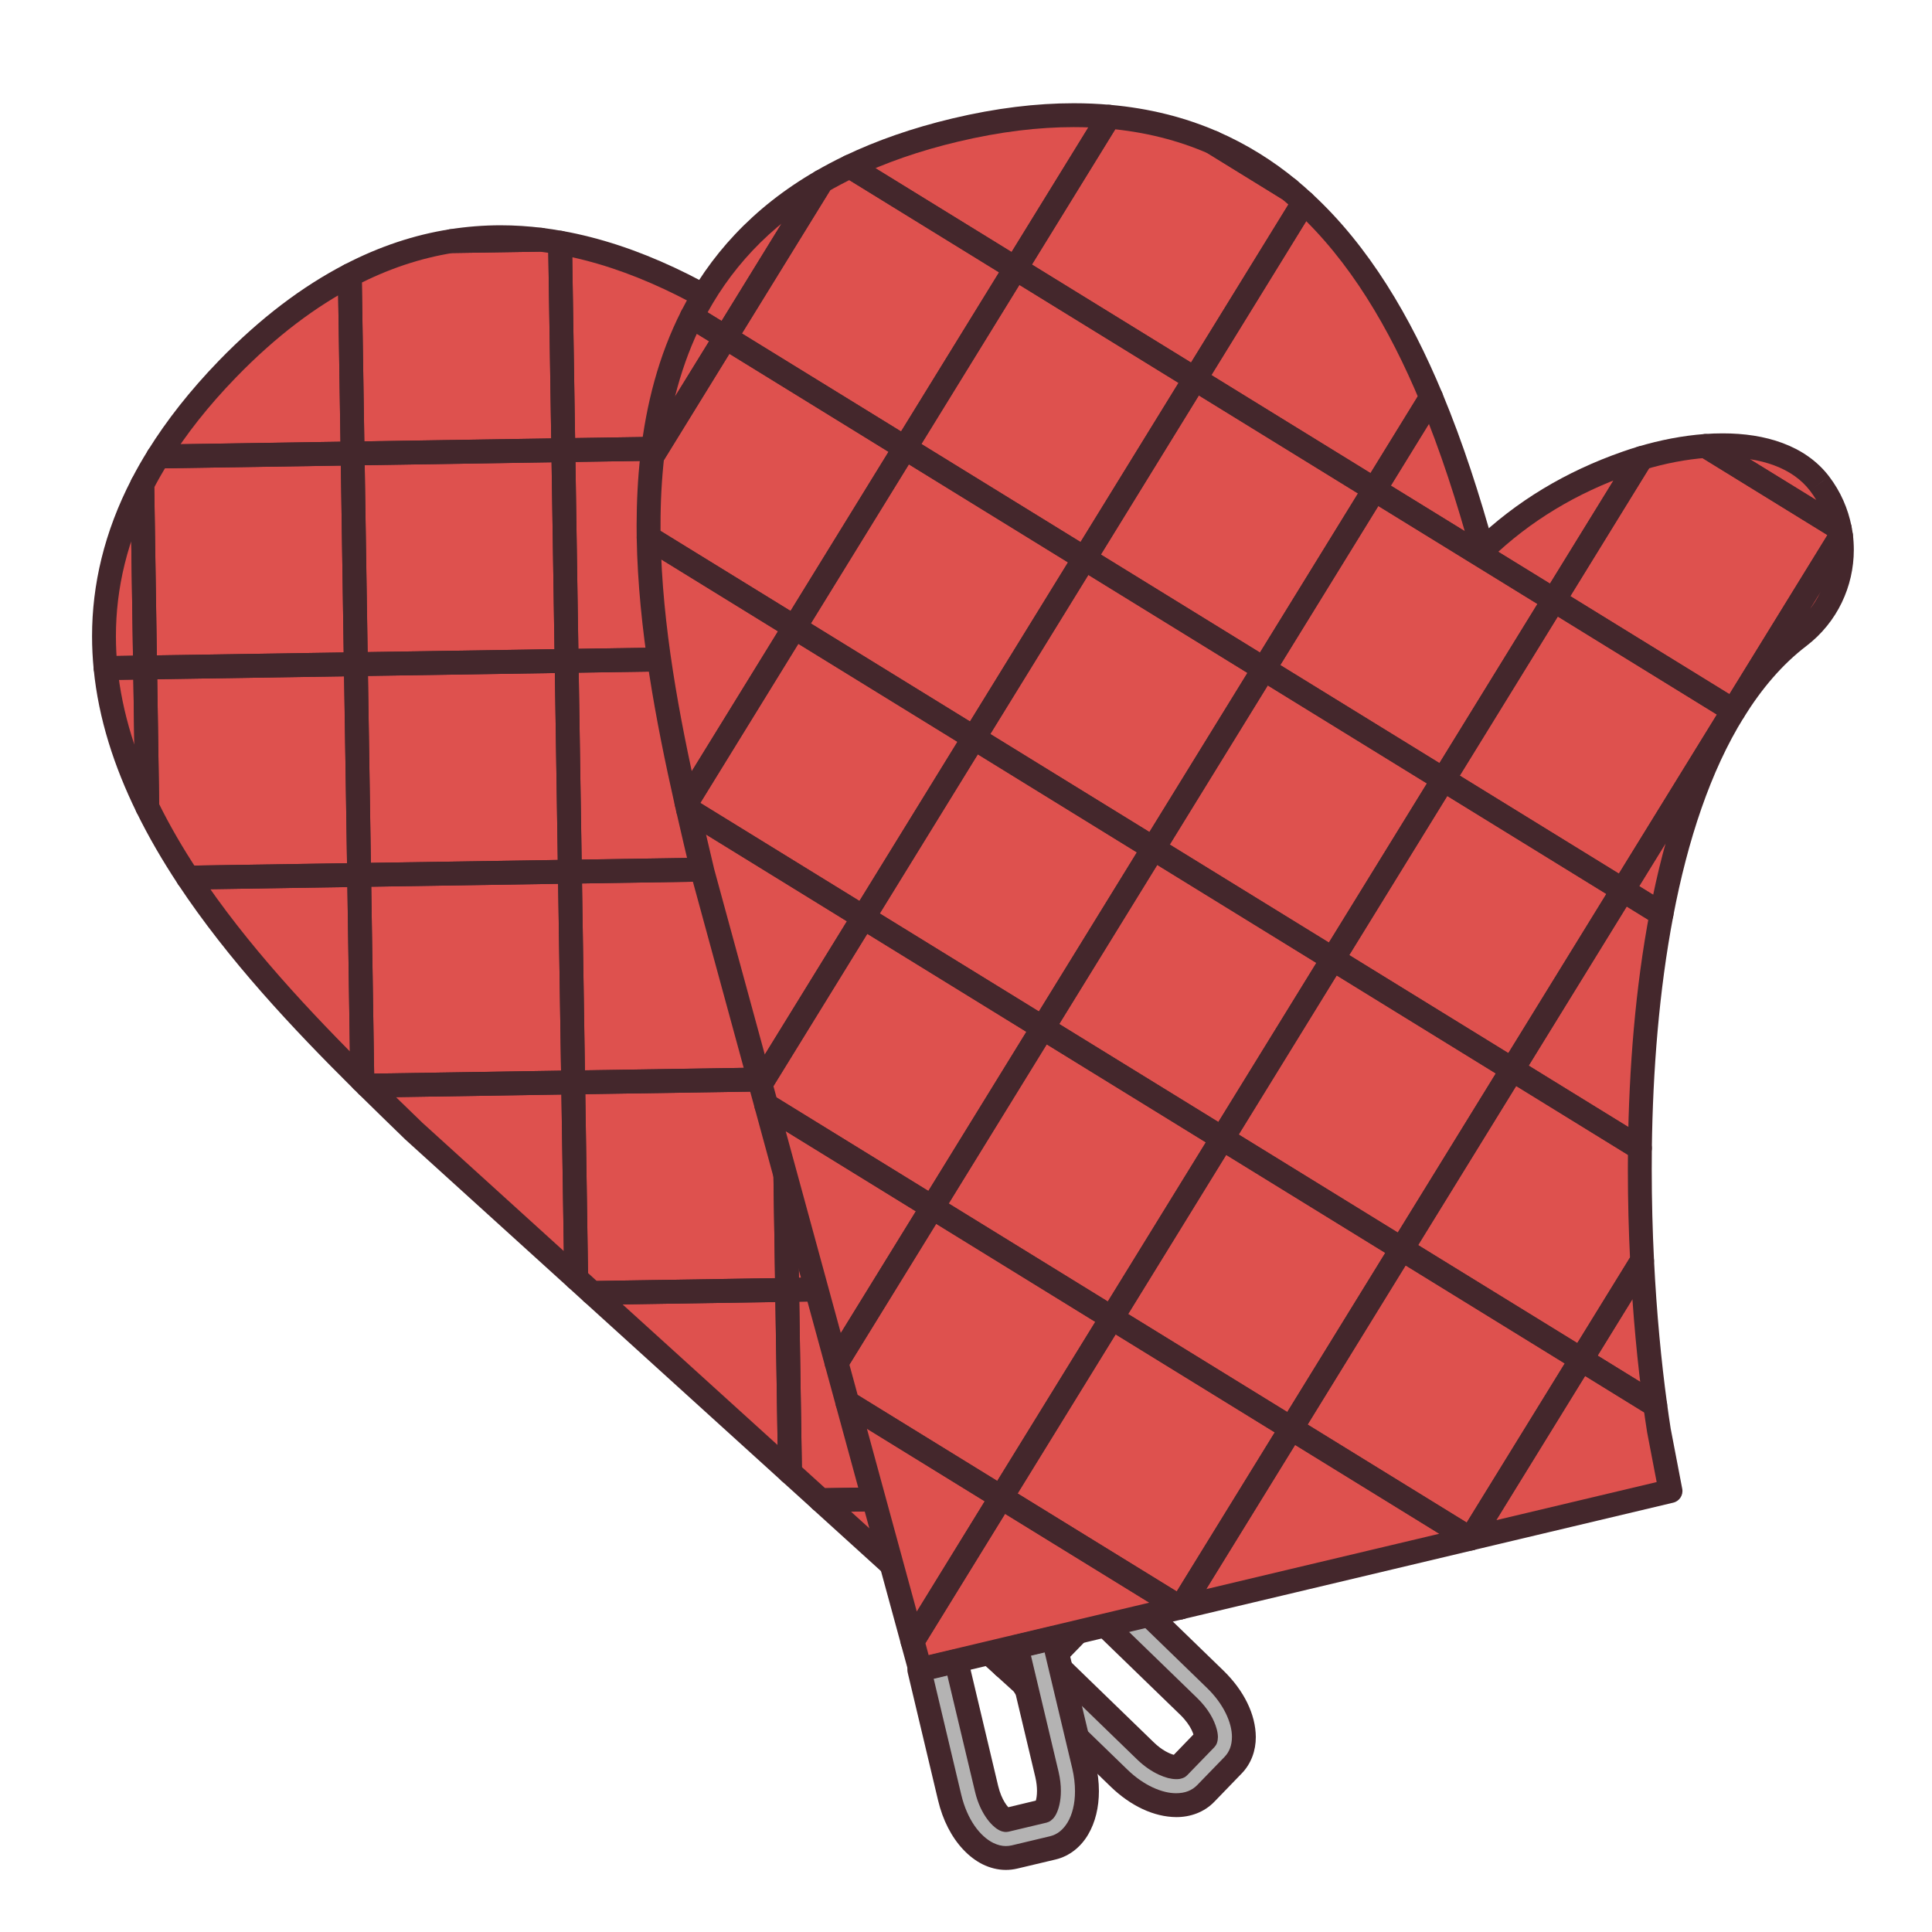 <svg xmlns="http://www.w3.org/2000/svg" xmlns:xlink="http://www.w3.org/1999/xlink" width="196" zoomAndPan="magnify" viewBox="0 0 147 147" height="196" preserveAspectRatio="xMidYMid meet" version="1.0"><defs><clipPath id="6afc5dcf76"><path d="M 69 123 L 84 123 L 84 142.273 L 69 142.273 Z M 69 123 " clip-rule="nonzero"/></clipPath><clipPath id="d8e0aceb90"><path d="M 130 39 L 141.188 39 L 141.188 55 L 130 55 Z M 130 39 " clip-rule="nonzero"/></clipPath></defs><path fill="#b4b3b3" d="M 76.59 117.645 L 74.527 119.777 C 74.434 119.988 74.66 121.105 75.828 122.238 L 87.16 133.227 C 88.332 134.359 89.453 134.551 89.688 134.434 L 91.738 132.312 C 91.836 132.059 91.602 130.953 90.449 129.84 L 79.113 118.852 C 77.945 117.719 76.82 117.523 76.59 117.645 Z M 93.82 134.309 L 91.738 136.461 C 90.25 137.996 87.418 137.496 85.152 135.301 L 73.82 124.312 C 71.555 122.117 70.965 119.301 72.453 117.766 L 74.539 115.617 C 76.027 114.082 78.859 114.582 81.125 116.777 L 92.457 127.762 C 94.723 129.961 95.309 132.773 93.82 134.309 " fill-opacity="1" fill-rule="nonzero"/><path fill="#de514e" d="M 87.207 15.418 C 82.902 13.844 77.621 17.352 73.957 22.012 C 71.223 25.492 69.312 29.312 68.312 33.473 C 54.391 20.918 35.895 8.906 17.305 28.082 C -4.805 50.887 17.164 72.184 31.477 86.059 L 78.012 128.281 L 98.34 107.312 L 118.859 86.148 L 115.609 82.711 C 104.848 70.527 86.137 42.527 92.152 26.062 C 93.73 21.758 91.512 16.992 87.207 15.418 " fill-opacity="1" fill-rule="nonzero"/><path fill="#44272c" d="M 83.281 122.887 L 82.645 123.539 L 89.816 130.488 C 90.238 130.902 90.508 131.301 90.66 131.613 C 90.738 131.773 90.789 131.91 90.816 132.008 L 90.844 132.129 L 90.848 132.16 L 90.852 132.168 L 90.879 132.164 L 90.852 132.164 L 90.852 132.168 L 90.879 132.164 L 90.852 132.164 L 91.359 132.164 L 90.887 131.984 C 90.844 132.113 90.852 132.152 90.852 132.164 L 91.359 132.164 L 90.887 131.984 L 91.738 132.312 L 91.086 131.68 L 89.035 133.805 L 89.688 134.434 L 89.273 133.625 L 89.57 134.207 L 89.461 133.559 C 89.43 133.566 89.371 133.574 89.273 133.625 L 89.57 134.207 L 89.461 133.559 L 89.504 133.82 L 89.504 133.555 L 89.461 133.559 L 89.504 133.82 L 89.504 133.555 C 89.504 133.555 89.43 133.551 89.328 133.523 C 89.008 133.441 88.414 133.18 87.793 132.574 L 80.625 125.625 C 80.453 125.457 80.219 125.363 79.98 125.371 C 79.738 125.371 79.508 125.473 79.34 125.645 L 77.332 127.719 C 76.984 128.078 76.988 128.652 77.352 129.004 L 84.52 135.953 C 86.039 137.418 87.812 138.246 89.496 138.258 C 90.57 138.262 91.625 137.887 92.391 137.094 L 94.473 134.941 C 95.207 134.188 95.555 133.184 95.551 132.164 C 95.539 130.438 94.648 128.629 93.09 127.113 L 85.922 120.164 C 85.75 119.996 85.512 119.902 85.273 119.906 C 85.035 119.91 84.805 120.012 84.637 120.184 L 82.629 122.258 C 82.277 122.617 82.285 123.191 82.645 123.539 L 83.281 122.887 L 83.93 123.52 L 85.309 122.098 L 91.824 128.418 C 93.113 129.66 93.742 131.098 93.734 132.164 C 93.73 132.801 93.543 133.289 93.172 133.676 L 91.086 135.828 C 90.688 136.23 90.176 136.438 89.496 136.441 C 88.441 136.449 87.031 135.859 85.785 134.648 L 79.27 128.332 L 80.012 127.562 L 86.527 133.879 C 87.09 134.422 87.656 134.789 88.16 135.023 C 88.414 135.141 88.652 135.227 88.871 135.285 C 89.098 135.34 89.297 135.371 89.504 135.371 C 89.586 135.371 89.668 135.367 89.766 135.352 C 89.855 135.332 89.965 135.309 90.102 135.242 C 90.188 135.195 90.27 135.137 90.34 135.062 L 92.391 132.945 C 92.473 132.855 92.543 132.754 92.586 132.641 C 92.656 132.445 92.66 132.305 92.668 132.164 C 92.664 131.949 92.629 131.75 92.566 131.527 C 92.383 130.863 91.941 130.02 91.078 129.184 L 83.91 122.234 L 83.281 122.887 L 83.93 123.52 L 83.281 122.887 " fill-opacity="1" fill-rule="nonzero"/><path fill="#44272c" d="M 58.898 34.004 L 58.883 33.098 L 42.848 33.344 C 42.348 33.355 41.945 33.766 41.953 34.266 L 42.203 50.305 C 42.207 50.543 42.309 50.773 42.48 50.941 C 42.652 51.105 42.887 51.199 43.125 51.195 L 59.16 50.949 C 59.402 50.945 59.629 50.844 59.797 50.672 C 59.969 50.496 60.059 50.266 60.055 50.027 L 59.805 33.988 C 59.797 33.488 59.387 33.09 58.883 33.098 L 58.898 34.004 L 57.988 34.02 L 58.223 49.145 L 44.004 49.367 L 43.785 35.148 L 58.914 34.914 L 58.898 34.004 L 57.988 34.02 L 58.898 34.004 " fill-opacity="1" fill-rule="nonzero"/><path fill="#44272c" d="M 75.68 81.863 L 75.695 82.77 L 91.727 82.52 C 91.973 82.516 92.195 82.418 92.367 82.246 C 92.535 82.07 92.625 81.84 92.621 81.598 L 92.375 65.562 C 92.367 65.062 91.953 64.66 91.449 64.668 L 75.418 64.918 C 74.914 64.926 74.512 65.34 74.523 65.84 L 74.77 81.875 C 74.777 82.113 74.875 82.348 75.047 82.512 C 75.219 82.68 75.453 82.773 75.695 82.77 L 75.68 81.863 L 76.59 81.848 L 76.352 66.719 L 90.57 66.5 L 90.789 80.719 L 75.664 80.953 L 75.68 81.863 L 76.59 81.848 L 75.68 81.863 " fill-opacity="1" fill-rule="nonzero"/><path fill="#44272c" d="M 59.395 66.078 L 58.488 66.09 L 58.734 82.125 C 58.738 82.363 58.84 82.594 59.012 82.762 C 59.184 82.93 59.418 83.02 59.656 83.02 L 75.695 82.77 C 75.934 82.766 76.164 82.668 76.332 82.492 C 76.5 82.32 76.594 82.09 76.59 81.848 L 76.336 65.812 C 76.332 65.309 75.918 64.91 75.418 64.918 L 59.379 65.168 C 58.879 65.176 58.48 65.59 58.488 66.09 L 59.395 66.078 L 59.41 66.984 L 74.535 66.75 L 74.758 80.969 L 60.539 81.188 L 60.305 66.059 L 59.395 66.078 L 59.41 66.984 L 59.395 66.078 " fill-opacity="1" fill-rule="nonzero"/><path fill="#44272c" d="M 75.184 49.789 L 74.273 49.805 L 74.523 65.84 C 74.523 66.078 74.625 66.312 74.797 66.48 C 74.969 66.645 75.207 66.738 75.445 66.734 L 91.48 66.484 C 91.719 66.48 91.949 66.383 92.117 66.211 C 92.285 66.035 92.379 65.809 92.375 65.562 L 92.125 49.527 C 92.117 49.027 91.703 48.625 91.203 48.633 L 75.168 48.883 C 74.668 48.891 74.266 49.301 74.273 49.805 L 75.184 49.789 L 75.195 50.699 L 90.324 50.465 L 90.543 64.684 L 76.324 64.902 L 76.09 49.777 L 75.184 49.789 L 75.195 50.699 L 75.184 49.789 " fill-opacity="1" fill-rule="nonzero"/><path fill="#44272c" d="M 43.359 66.324 L 42.453 66.34 L 42.703 82.371 C 42.703 82.613 42.805 82.844 42.977 83.012 C 43.148 83.176 43.383 83.27 43.625 83.266 L 59.656 83.02 C 59.902 83.016 60.125 82.918 60.297 82.742 C 60.465 82.566 60.555 82.336 60.551 82.098 L 60.305 66.059 C 60.297 65.559 59.883 65.16 59.379 65.168 L 43.348 65.418 C 42.844 65.422 42.445 65.836 42.453 66.34 L 43.359 66.324 L 43.371 67.234 L 58.5 66.996 L 58.723 81.215 L 44.504 81.438 L 44.27 66.312 L 43.359 66.324 L 43.371 67.234 L 43.359 66.324 " fill-opacity="1" fill-rule="nonzero"/><path fill="#44272c" d="M 59.148 50.039 L 59.133 49.133 L 43.098 49.379 C 42.594 49.387 42.195 49.801 42.203 50.305 L 42.453 66.34 C 42.457 66.578 42.559 66.809 42.727 66.977 C 42.898 67.145 43.133 67.234 43.371 67.234 L 59.41 66.984 C 59.652 66.98 59.879 66.879 60.047 66.707 C 60.215 66.531 60.305 66.305 60.305 66.059 L 60.055 50.027 C 60.047 49.523 59.633 49.121 59.133 49.133 L 59.148 50.039 L 58.238 50.055 L 58.473 65.18 L 44.254 65.402 L 44.031 51.184 L 59.16 50.949 L 59.148 50.039 L 58.238 50.055 L 59.148 50.039 " fill-opacity="1" fill-rule="nonzero"/><path fill="#44272c" d="M 59.148 50.039 L 59.16 50.949 L 75.195 50.699 C 75.438 50.695 75.664 50.598 75.832 50.422 C 76.004 50.25 76.094 50.02 76.09 49.777 L 75.84 33.742 C 75.832 33.238 75.418 32.84 74.918 32.848 L 58.883 33.098 C 58.383 33.105 57.98 33.516 57.988 34.02 L 58.238 50.055 C 58.242 50.293 58.344 50.523 58.512 50.691 C 58.684 50.859 58.918 50.949 59.16 50.949 L 59.148 50.039 L 60.055 50.027 L 59.82 34.898 L 74.039 34.68 L 74.262 48.895 L 59.133 49.133 L 59.148 50.039 L 60.055 50.027 L 59.148 50.039 " fill-opacity="1" fill-rule="nonzero"/><path fill="#44272c" d="M 14.301 66.773 L 13.543 67.277 C 17.355 73.039 22.297 78.285 26.926 82.879 C 27.191 83.141 27.582 83.211 27.922 83.07 C 28.266 82.926 28.48 82.59 28.477 82.219 L 28.234 66.559 C 28.227 66.059 27.812 65.656 27.312 65.664 L 14.285 65.867 C 13.953 65.871 13.656 66.055 13.5 66.352 C 13.344 66.645 13.359 66.996 13.543 67.277 L 14.301 66.773 L 14.312 67.684 L 26.43 67.496 L 26.656 82.246 L 27.566 82.234 L 28.207 81.586 C 23.609 77.027 18.754 71.859 15.059 66.273 L 14.301 66.773 L 14.312 67.684 L 14.301 66.773 " fill-opacity="1" fill-rule="nonzero"/><path fill="#44272c" d="M 17.309 28.082 L 16.652 27.445 C 14.449 29.723 12.672 31.992 11.266 34.254 C 11.086 34.535 11.082 34.891 11.242 35.18 C 11.41 35.469 11.719 35.645 12.051 35.641 L 26.84 35.41 C 27.082 35.406 27.312 35.309 27.48 35.137 C 27.648 34.961 27.738 34.73 27.734 34.488 L 27.523 20.93 C 27.52 20.613 27.352 20.324 27.082 20.164 C 26.812 20.004 26.477 19.992 26.195 20.137 C 23.012 21.793 19.824 24.176 16.652 27.445 L 17.309 28.082 L 17.961 28.711 C 21.016 25.562 24.043 23.305 27.035 21.75 L 26.617 20.945 L 25.707 20.957 L 25.906 33.609 L 12.023 33.824 L 12.035 34.734 L 12.809 35.215 C 14.137 33.07 15.832 30.906 17.961 28.711 L 17.309 28.082 " fill-opacity="1" fill-rule="nonzero"/><path fill="#44272c" d="M 58.77 25.773 L 59.289 25.027 C 54.164 21.461 48.621 18.617 42.777 17.57 C 42.508 17.523 42.234 17.598 42.031 17.773 C 41.82 17.953 41.707 18.207 41.707 18.48 L 41.953 34.266 C 41.957 34.504 42.059 34.738 42.23 34.906 C 42.402 35.07 42.637 35.164 42.875 35.16 L 58.914 34.914 C 59.152 34.91 59.379 34.812 59.547 34.637 C 59.719 34.465 59.809 34.234 59.805 33.988 L 59.676 25.758 C 59.672 25.469 59.527 25.191 59.289 25.027 L 58.77 25.773 L 57.859 25.785 L 57.977 33.109 L 43.758 33.328 L 43.523 18.449 L 42.617 18.465 L 42.457 19.359 C 47.93 20.332 53.258 23.039 58.25 26.516 L 58.77 25.773 L 57.859 25.785 L 58.77 25.773 " fill-opacity="1" fill-rule="nonzero"/><path fill="#44272c" d="M 92.211 113.633 L 92.863 114.27 L 98.996 107.941 L 108.602 98.031 C 108.855 97.77 108.93 97.375 108.785 97.039 C 108.641 96.703 108.305 96.484 107.938 96.492 L 91.949 96.738 C 91.445 96.746 91.047 97.16 91.055 97.66 L 91.305 113.648 C 91.309 114.016 91.535 114.344 91.875 114.477 C 92.219 114.613 92.609 114.531 92.863 114.27 L 92.211 113.633 L 93.117 113.621 L 92.883 98.543 L 105.773 98.344 L 97.691 106.676 L 91.559 113.004 L 92.211 113.633 L 93.117 113.621 L 92.211 113.633 " fill-opacity="1" fill-rule="nonzero"/><path fill="#44272c" d="M 91.465 65.578 L 91.48 66.484 L 102.887 66.309 C 103.215 66.305 103.512 66.125 103.668 65.836 C 103.828 65.551 103.816 65.199 103.645 64.922 C 100.531 59.906 97.648 54.5 95.516 49.152 C 95.379 48.805 95.035 48.574 94.66 48.578 L 91.203 48.633 C 90.699 48.641 90.301 49.055 90.309 49.555 L 90.559 65.59 C 90.562 65.832 90.66 66.062 90.832 66.23 C 91.004 66.395 91.242 66.492 91.48 66.484 L 91.465 65.578 L 92.375 65.562 L 92.141 50.434 L 94.688 50.395 L 94.676 49.488 L 93.832 49.824 C 96.016 55.301 98.945 60.797 102.102 65.879 L 102.871 65.398 L 102.859 64.492 L 91.449 64.668 L 91.465 65.578 L 92.375 65.562 L 91.465 65.578 " fill-opacity="1" fill-rule="nonzero"/><path fill="#44272c" d="M 34.336 18.348 L 34.352 19.254 L 41.164 19.148 C 41.645 19.141 42.035 18.766 42.059 18.289 C 42.082 17.812 41.734 17.395 41.262 17.34 C 40.215 17.211 39.156 17.141 38.094 17.141 C 36.805 17.141 35.504 17.242 34.195 17.449 C 33.723 17.523 33.391 17.949 33.434 18.426 C 33.473 18.898 33.875 19.262 34.352 19.254 L 34.336 18.348 L 34.477 19.242 C 35.691 19.051 36.895 18.961 38.094 18.961 C 39.082 18.961 40.062 19.023 41.043 19.141 L 41.152 18.238 L 41.137 17.332 L 34.324 17.438 L 34.336 18.348 L 34.477 19.242 L 34.336 18.348 " fill-opacity="1" fill-rule="nonzero"/><path fill="#44272c" d="M 60.105 112.031 L 61.016 112.02 L 60.801 98.133 C 60.793 97.629 60.379 97.23 59.879 97.238 L 45.043 97.469 C 44.668 97.473 44.34 97.707 44.207 98.055 C 44.074 98.406 44.172 98.797 44.445 99.047 L 59.496 112.703 C 59.766 112.949 60.152 113.008 60.48 112.859 C 60.812 112.711 61.02 112.379 61.016 112.02 L 60.105 112.031 L 60.719 111.359 L 47.371 99.25 L 58.996 99.066 L 59.199 112.047 L 60.105 112.031 L 60.719 111.359 L 60.105 112.031 " fill-opacity="1" fill-rule="nonzero"/><path fill="#44272c" d="M 74.934 33.754 L 75.84 33.742 L 75.645 21.059 C 75.641 20.68 75.402 20.344 75.047 20.219 C 74.691 20.086 74.297 20.191 74.051 20.477 C 73.773 20.789 73.504 21.113 73.246 21.449 C 70.438 25.02 68.461 28.961 67.43 33.258 L 68.316 33.473 L 68.922 32.797 C 65.918 30.086 62.695 27.398 59.289 25.027 C 59.008 24.832 58.645 24.809 58.344 24.969 C 58.039 25.133 57.855 25.445 57.859 25.785 L 57.988 34.02 C 57.992 34.258 58.094 34.492 58.266 34.656 C 58.438 34.824 58.672 34.918 58.914 34.914 L 74.945 34.664 C 75.191 34.66 75.414 34.562 75.586 34.387 C 75.754 34.215 75.844 33.984 75.84 33.742 L 74.934 33.754 L 74.918 32.848 L 59.793 33.082 L 59.676 25.758 L 58.77 25.773 L 58.25 26.516 C 61.57 28.828 64.738 31.469 67.707 34.145 C 67.945 34.363 68.277 34.434 68.582 34.34 C 68.891 34.242 69.125 33.996 69.199 33.684 C 70.164 29.652 72.012 25.957 74.676 22.57 C 74.914 22.266 75.164 21.965 75.422 21.664 L 74.734 21.07 L 73.828 21.086 L 74.023 33.77 L 74.934 33.754 L 74.918 32.848 L 74.934 33.754 " fill-opacity="1" fill-rule="nonzero"/><path fill="#44272c" d="M 59.395 66.078 L 59.41 66.984 L 75.445 66.734 C 75.688 66.73 75.914 66.633 76.082 66.461 C 76.254 66.285 76.344 66.055 76.336 65.812 L 76.09 49.777 C 76.082 49.273 75.672 48.875 75.168 48.883 L 59.133 49.133 C 58.633 49.141 58.23 49.555 58.238 50.055 L 58.488 66.09 C 58.492 66.328 58.59 66.562 58.762 66.727 C 58.934 66.895 59.172 66.988 59.41 66.984 L 59.395 66.078 L 60.305 66.059 L 60.07 50.934 L 74.289 50.711 L 74.508 64.93 L 59.379 65.168 L 59.395 66.078 L 60.305 66.059 L 59.395 66.078 " fill-opacity="1" fill-rule="nonzero"/><path fill="#44272c" d="M 31.48 86.055 L 30.867 86.727 L 43.23 97.941 C 43.5 98.188 43.883 98.25 44.215 98.098 C 44.543 97.949 44.754 97.617 44.746 97.258 L 44.52 82.344 C 44.508 81.844 44.098 81.441 43.594 81.449 L 27.926 81.695 C 27.559 81.699 27.234 81.926 27.094 82.266 C 26.961 82.602 27.043 82.992 27.301 83.25 C 28.516 84.449 29.707 85.602 30.848 86.711 L 30.867 86.727 L 31.48 86.055 L 32.113 85.402 C 30.969 84.297 29.785 83.148 28.578 81.957 L 27.941 82.602 L 27.953 83.512 L 42.715 83.281 L 42.898 95.191 L 32.09 85.383 L 31.48 86.055 L 32.113 85.402 L 31.48 86.055 " fill-opacity="1" fill-rule="nonzero"/><path fill="#44272c" d="M 87.211 15.414 L 87.523 14.562 C 86.707 14.262 85.859 14.125 85.008 14.125 C 82.535 14.133 80.066 15.258 77.816 16.934 C 77.5 17.172 77.371 17.582 77.5 17.957 C 77.625 18.328 77.977 18.578 78.371 18.57 L 90.367 18.383 C 90.73 18.379 91.051 18.16 91.191 17.828 C 91.332 17.492 91.258 17.113 91.012 16.848 C 90.07 15.863 88.895 15.062 87.523 14.562 L 86.898 16.266 C 87.996 16.668 88.934 17.309 89.695 18.105 L 90.352 17.477 L 90.34 16.566 L 78.344 16.754 L 78.359 17.664 L 78.902 18.391 C 80.953 16.855 83.113 15.934 85.008 15.941 C 85.664 15.941 86.293 16.043 86.898 16.266 L 87.211 15.414 " fill-opacity="1" fill-rule="nonzero"/><path fill="#44272c" d="M 91.215 49.543 L 92.125 49.527 L 91.875 33.492 C 91.867 32.992 91.457 32.594 90.953 32.598 L 74.918 32.848 C 74.418 32.855 74.016 33.27 74.023 33.77 L 74.273 49.805 C 74.277 50.043 74.379 50.277 74.551 50.441 C 74.723 50.609 74.957 50.703 75.195 50.699 L 91.23 50.449 C 91.473 50.445 91.699 50.348 91.867 50.176 C 92.039 50 92.129 49.77 92.125 49.527 L 91.215 49.543 L 91.203 48.633 L 76.078 48.871 L 75.855 34.648 L 90.074 34.43 L 90.309 49.555 L 91.215 49.543 L 91.203 48.633 L 91.215 49.543 " fill-opacity="1" fill-rule="nonzero"/><path fill="#44272c" d="M 43.109 50.289 L 43.098 49.379 L 27.062 49.629 C 26.562 49.637 26.16 50.051 26.164 50.551 L 26.418 66.586 C 26.418 66.828 26.52 67.059 26.695 67.223 C 26.863 67.391 27.102 67.484 27.34 67.48 L 43.371 67.234 C 43.617 67.23 43.844 67.133 44.012 66.957 C 44.184 66.781 44.273 66.551 44.27 66.312 L 44.02 50.273 C 44.012 49.773 43.598 49.375 43.098 49.379 L 43.109 50.289 L 42.203 50.305 L 42.438 65.43 L 28.219 65.652 L 27.996 51.43 L 43.125 51.195 L 43.109 50.289 L 42.203 50.305 L 43.109 50.289 " fill-opacity="1" fill-rule="nonzero"/><path fill="#44272c" d="M 10.824 36.855 L 10.02 36.441 C 7.922 40.492 7.004 44.508 7.004 48.406 C 7.004 49.25 7.047 50.09 7.129 50.922 C 7.176 51.391 7.574 51.75 8.047 51.742 L 11.055 51.695 C 11.297 51.691 11.523 51.594 11.691 51.418 C 11.859 51.246 11.953 51.016 11.949 50.77 L 11.734 36.844 C 11.727 36.426 11.438 36.07 11.031 35.977 C 10.625 35.879 10.211 36.07 10.02 36.441 L 10.824 36.855 L 9.918 36.871 L 10.117 49.891 L 8.016 49.926 L 8.031 50.832 L 8.934 50.742 C 8.859 49.969 8.82 49.188 8.82 48.406 C 8.82 44.793 9.66 41.086 11.633 37.277 L 10.824 36.855 L 9.918 36.871 L 10.824 36.855 " fill-opacity="1" fill-rule="nonzero"/><path fill="#44272c" d="M 27.324 66.574 L 28.234 66.559 L 27.984 50.523 C 27.977 50.02 27.562 49.621 27.062 49.629 L 11.027 49.879 C 10.523 49.883 10.125 50.297 10.133 50.801 L 10.297 61.422 C 10.301 61.555 10.332 61.688 10.391 61.809 C 11.305 63.68 12.371 65.5 13.543 67.277 C 13.715 67.535 14.004 67.688 14.312 67.684 L 27.34 67.48 C 27.582 67.477 27.809 67.379 27.977 67.203 C 28.145 67.031 28.234 66.805 28.234 66.559 L 27.324 66.574 L 27.312 65.664 L 14.285 65.867 L 14.301 66.773 L 15.059 66.273 C 13.926 64.555 12.898 62.797 12.023 61.008 L 11.207 61.41 L 12.113 61.395 L 11.965 51.68 L 26.184 51.461 L 26.418 66.586 L 27.324 66.574 L 27.312 65.664 L 27.324 66.574 " fill-opacity="1" fill-rule="nonzero"/><path fill="#44272c" d="M 91.215 49.543 L 91.23 50.449 L 94.688 50.395 C 94.988 50.391 95.266 50.238 95.43 49.992 C 95.594 49.746 95.629 49.426 95.516 49.152 C 93.34 43.688 91.965 38.297 91.918 33.496 C 91.914 33.254 91.812 33.023 91.641 32.852 C 91.465 32.684 91.23 32.594 90.988 32.598 L 90.945 32.598 C 90.449 32.609 90.051 33.023 90.059 33.523 L 90.309 49.555 C 90.312 49.801 90.41 50.027 90.582 50.195 C 90.758 50.363 90.988 50.453 91.23 50.449 L 91.215 49.543 L 92.125 49.527 L 91.875 33.492 L 90.969 33.508 L 90.988 34.414 L 91.027 34.414 L 91.008 33.508 L 90.102 33.516 C 90.156 38.648 91.602 44.223 93.832 49.824 L 94.676 49.488 L 94.66 48.578 L 91.203 48.633 L 91.215 49.543 L 92.125 49.527 L 91.215 49.543 " fill-opacity="1" fill-rule="nonzero"/><path fill="#44272c" d="M 27.074 50.539 L 27.984 50.523 L 27.734 34.488 C 27.727 33.988 27.316 33.586 26.812 33.594 L 12.023 33.824 C 11.711 33.828 11.43 33.988 11.266 34.254 C 10.809 34.984 10.395 35.711 10.02 36.441 C 9.949 36.574 9.914 36.723 9.918 36.871 L 10.133 50.801 C 10.137 51.039 10.238 51.273 10.41 51.438 C 10.582 51.605 10.816 51.699 11.055 51.695 L 27.09 51.445 C 27.332 51.441 27.559 51.344 27.727 51.168 C 27.898 50.996 27.988 50.766 27.984 50.523 L 27.074 50.539 L 27.062 49.629 L 11.934 49.863 L 11.734 36.844 L 10.824 36.855 L 11.633 37.277 C 11.988 36.59 12.379 35.902 12.809 35.215 L 12.035 34.734 L 12.051 35.641 L 25.934 35.426 L 26.164 50.551 L 27.074 50.539 L 27.062 49.629 L 27.074 50.539 " fill-opacity="1" fill-rule="nonzero"/><path fill="#44272c" d="M 91.465 65.578 L 90.559 65.59 L 90.805 81.625 C 90.809 81.863 90.91 82.098 91.082 82.266 C 91.254 82.43 91.488 82.523 91.727 82.52 L 107.766 82.27 C 108.008 82.27 108.234 82.168 108.402 81.996 C 108.57 81.82 108.664 81.594 108.656 81.348 L 108.52 72.516 C 108.52 72.336 108.461 72.152 108.352 72.004 C 106.773 69.777 105.18 67.398 103.645 64.922 C 103.477 64.648 103.176 64.488 102.859 64.492 L 91.449 64.668 C 90.949 64.676 90.551 65.09 90.559 65.59 L 91.465 65.578 L 91.48 66.484 L 102.887 66.309 L 102.871 65.398 L 102.102 65.879 C 103.66 68.391 105.27 70.801 106.871 73.059 L 107.613 72.531 L 106.703 72.543 L 106.828 80.469 L 92.609 80.688 L 92.375 65.562 L 91.465 65.578 L 91.48 66.484 L 91.465 65.578 " fill-opacity="1" fill-rule="nonzero"/><path fill="#44272c" d="M 62.438 114.145 L 61.828 114.82 L 75.766 127.465 C 76.035 127.711 76.422 127.77 76.75 127.621 C 77.078 127.469 77.289 127.141 77.285 126.781 L 77.086 113.918 C 77.078 113.418 76.664 113.016 76.164 113.023 L 62.422 113.238 C 62.051 113.242 61.719 113.477 61.59 113.824 C 61.457 114.172 61.551 114.57 61.828 114.82 L 62.438 114.145 L 62.453 115.055 L 75.281 114.855 L 75.438 124.711 L 63.047 113.473 L 62.438 114.145 L 62.453 115.055 L 62.438 114.145 " fill-opacity="1" fill-rule="nonzero"/><path fill="#44272c" d="M 91.965 97.648 L 91.949 96.738 L 75.914 96.988 C 75.414 96.996 75.012 97.41 75.02 97.91 L 75.27 113.945 C 75.273 114.184 75.371 114.418 75.543 114.582 C 75.719 114.75 75.953 114.844 76.191 114.84 L 92.176 114.594 C 92.418 114.586 92.648 114.492 92.812 114.316 L 92.859 114.27 C 93.031 114.094 93.125 113.863 93.117 113.621 L 92.871 97.633 C 92.863 97.133 92.453 96.73 91.949 96.738 L 91.965 97.648 L 91.055 97.66 L 91.305 113.648 L 92.211 113.633 L 91.562 113 L 91.516 113.051 L 92.164 113.684 L 92.148 112.773 L 77.07 113.008 L 76.852 98.789 L 91.977 98.555 L 91.965 97.648 L 91.055 97.66 L 91.965 97.648 " fill-opacity="1" fill-rule="nonzero"/><path fill="#44272c" d="M 76.379 126.793 L 75.766 127.465 L 77.402 128.949 C 77.77 129.281 78.324 129.262 78.668 128.91 L 92.816 114.316 C 93.07 114.051 93.141 113.66 92.996 113.32 C 92.852 112.984 92.52 112.77 92.148 112.773 L 76.164 113.023 C 75.66 113.031 75.262 113.445 75.27 113.945 L 75.469 126.809 C 75.473 127.059 75.578 127.297 75.766 127.465 L 76.379 126.793 L 77.285 126.781 L 77.098 114.828 L 89.984 114.625 L 77.973 127.016 L 76.988 126.121 L 76.379 126.793 L 77.285 126.781 L 76.379 126.793 " fill-opacity="1" fill-rule="nonzero"/><path fill="#44272c" d="M 114.363 81.262 L 115.059 80.672 C 112.98 78.23 110.68 75.285 108.352 72.004 C 108.125 71.68 107.711 71.543 107.332 71.668 C 106.953 71.793 106.699 72.148 106.703 72.543 L 106.84 81.379 C 106.848 81.617 106.945 81.848 107.117 82.016 C 107.289 82.18 107.523 82.277 107.766 82.27 L 114.379 82.168 C 114.727 82.164 115.047 81.953 115.191 81.637 C 115.336 81.316 115.285 80.938 115.059 80.672 L 114.363 81.262 L 114.348 80.352 L 108.645 80.441 L 108.52 72.516 L 107.613 72.531 L 106.871 73.055 C 109.23 76.379 111.562 79.363 113.672 81.848 L 114.363 81.262 L 114.348 80.352 L 114.363 81.262 " fill-opacity="1" fill-rule="nonzero"/><path fill="#44272c" d="M 75.93 97.895 L 75.914 96.988 L 59.879 97.238 C 59.375 97.246 58.977 97.656 58.984 98.16 L 59.199 112.047 C 59.203 112.297 59.309 112.535 59.496 112.703 L 61.828 114.816 C 61.996 114.973 62.219 115.055 62.453 115.055 L 76.191 114.84 C 76.434 114.836 76.66 114.738 76.828 114.562 C 77 114.387 77.09 114.16 77.086 113.918 L 76.836 97.883 C 76.828 97.379 76.414 96.98 75.914 96.988 L 75.93 97.895 L 75.02 97.91 L 75.258 113.039 L 62.781 113.23 L 61.012 111.625 L 60.812 99.039 L 75.941 98.805 L 75.93 97.895 L 75.02 97.91 L 75.93 97.895 " fill-opacity="1" fill-rule="nonzero"/><path fill="#44272c" d="M 8.031 50.832 L 7.129 50.922 C 7.5 54.695 8.688 58.336 10.391 61.809 C 10.578 62.191 11.004 62.391 11.418 62.293 C 11.832 62.191 12.117 61.82 12.113 61.395 L 11.949 50.77 C 11.941 50.27 11.527 49.871 11.027 49.879 L 8.016 49.926 C 7.766 49.93 7.523 50.039 7.355 50.227 C 7.188 50.418 7.105 50.668 7.129 50.922 L 8.031 50.832 L 8.047 51.742 L 10.145 51.707 L 10.297 61.422 L 11.207 61.41 L 12.023 61.008 C 10.391 57.688 9.281 54.254 8.934 50.742 L 8.031 50.832 L 8.047 51.742 L 8.031 50.832 " fill-opacity="1" fill-rule="nonzero"/><path fill="#44272c" d="M 43.609 82.359 L 44.52 82.344 L 44.27 66.312 C 44.262 65.809 43.848 65.406 43.348 65.418 L 27.312 65.664 C 26.809 65.672 26.41 66.086 26.418 66.586 L 26.656 82.246 C 26.664 82.48 26.758 82.711 26.926 82.875 C 27.051 83 27.176 83.125 27.301 83.25 C 27.473 83.418 27.711 83.512 27.953 83.512 L 43.625 83.266 C 43.863 83.262 44.094 83.164 44.262 82.992 C 44.43 82.816 44.52 82.59 44.52 82.344 L 43.609 82.359 L 43.594 81.449 L 27.926 81.695 L 27.941 82.602 L 28.578 81.957 C 28.453 81.832 28.332 81.715 28.207 81.59 L 27.566 82.234 L 28.477 82.219 L 28.246 67.469 L 42.465 67.246 L 42.703 82.371 L 43.609 82.359 L 43.594 81.449 L 43.609 82.359 " fill-opacity="1" fill-rule="nonzero"/><path fill="#44272c" d="M 42.617 18.465 L 42.777 17.574 C 42.281 17.484 41.777 17.402 41.262 17.34 L 41.137 17.332 L 34.324 17.438 L 34.195 17.449 C 31.547 17.867 28.871 18.742 26.195 20.137 C 25.891 20.297 25.703 20.613 25.707 20.957 L 25.918 34.516 C 25.922 34.758 26.023 34.988 26.195 35.152 C 26.367 35.32 26.602 35.414 26.84 35.41 L 42.875 35.16 C 43.121 35.16 43.344 35.059 43.516 34.887 C 43.684 34.711 43.773 34.48 43.77 34.238 L 43.523 18.449 C 43.516 18.02 43.207 17.648 42.777 17.574 L 42.617 18.465 L 41.707 18.48 L 41.941 33.359 L 27.719 33.582 L 27.523 20.93 L 26.617 20.945 L 27.035 21.75 C 29.547 20.441 32.031 19.633 34.477 19.242 L 34.336 18.348 L 34.352 19.254 L 41.164 19.148 L 41.152 18.238 L 41.039 19.141 C 41.512 19.199 41.98 19.273 42.457 19.359 L 42.617 18.465 L 41.707 18.48 L 42.617 18.465 " fill-opacity="1" fill-rule="nonzero"/><path fill="#44272c" d="M 42.863 34.254 L 42.848 33.344 L 26.812 33.594 C 26.309 33.602 25.91 34.016 25.918 34.516 L 26.164 50.551 C 26.172 50.789 26.273 51.023 26.441 51.191 C 26.617 51.355 26.848 51.449 27.09 51.445 L 43.125 51.195 C 43.367 51.191 43.594 51.094 43.762 50.922 C 43.93 50.746 44.023 50.516 44.02 50.273 L 43.77 34.238 C 43.762 33.738 43.348 33.336 42.848 33.344 L 42.863 34.254 L 41.953 34.266 L 42.188 49.395 L 27.973 49.613 L 27.75 35.398 L 42.875 35.16 L 42.863 34.254 L 41.953 34.266 L 42.863 34.254 " fill-opacity="1" fill-rule="nonzero"/><path fill="#44272c" d="M 91.008 33.508 L 91.918 33.496 C 91.914 33.395 91.914 33.301 91.914 33.199 C 91.914 30.742 92.254 28.445 93.012 26.371 C 93.391 25.336 93.57 24.266 93.57 23.219 C 93.57 21.047 92.793 18.953 91.422 17.309 C 91.176 17.016 90.77 16.906 90.406 17.039 C 90.047 17.172 89.812 17.52 89.816 17.906 L 90.059 33.523 C 90.062 33.762 90.16 33.992 90.336 34.16 C 90.512 34.332 90.742 34.422 90.988 34.414 L 91.027 34.414 C 91.527 34.402 91.922 33.996 91.918 33.496 L 91.008 33.508 L 90.988 32.598 L 90.945 32.598 L 90.969 33.508 L 91.875 33.492 L 91.633 17.879 L 90.727 17.891 L 90.027 18.473 C 91.133 19.793 91.754 21.48 91.754 23.219 C 91.754 24.059 91.609 24.91 91.305 25.75 C 90.457 28.062 90.098 30.578 90.098 33.199 C 90.098 33.305 90.098 33.41 90.102 33.516 L 91.008 33.508 L 90.988 32.598 L 91.008 33.508 " fill-opacity="1" fill-rule="nonzero"/><path fill="#44272c" d="M 74.734 21.07 L 73.828 21.086 L 74.023 33.77 C 74.027 34.008 74.129 34.242 74.301 34.41 C 74.473 34.574 74.707 34.668 74.945 34.664 L 90.984 34.414 C 91.223 34.41 91.449 34.312 91.617 34.141 C 91.789 33.965 91.879 33.734 91.875 33.492 L 91.633 17.879 C 91.629 17.672 91.555 17.465 91.422 17.309 C 91.289 17.148 91.152 16.996 91.008 16.848 C 90.836 16.668 90.594 16.566 90.34 16.566 L 78.344 16.754 C 78.152 16.758 77.969 16.82 77.816 16.934 C 76.469 17.941 75.195 19.145 74.047 20.477 C 73.902 20.645 73.824 20.863 73.828 21.086 L 74.734 21.07 L 75.426 21.664 C 76.492 20.426 77.676 19.305 78.902 18.391 L 78.359 17.664 L 78.371 18.57 L 90.367 18.383 L 90.352 17.477 L 89.695 18.105 C 89.812 18.227 89.926 18.348 90.027 18.473 L 90.727 17.891 L 89.816 17.906 L 90.047 32.613 L 75.828 32.832 L 75.645 21.059 L 74.734 21.07 L 75.426 21.664 L 74.734 21.07 " fill-opacity="1" fill-rule="nonzero"/><path fill="#44272c" d="M 59.645 82.109 L 58.734 82.125 L 58.984 98.16 C 58.988 98.398 59.09 98.633 59.262 98.797 C 59.434 98.965 59.668 99.059 59.906 99.055 L 75.941 98.805 C 76.188 98.801 76.41 98.703 76.582 98.531 C 76.75 98.355 76.84 98.125 76.836 97.883 L 76.59 81.848 C 76.578 81.348 76.168 80.945 75.664 80.953 L 59.629 81.203 C 59.129 81.211 58.727 81.625 58.734 82.125 L 59.645 82.109 L 59.656 83.02 L 74.785 82.785 L 75.004 97 L 60.785 97.223 L 60.551 82.098 L 59.645 82.109 L 59.656 83.02 L 59.645 82.109 " fill-opacity="1" fill-rule="nonzero"/><path fill="#44272c" d="M 75.68 81.863 L 74.77 81.875 L 75.02 97.91 C 75.023 98.148 75.125 98.383 75.297 98.547 C 75.465 98.715 75.703 98.809 75.941 98.805 L 91.977 98.555 C 92.219 98.555 92.445 98.453 92.613 98.277 C 92.785 98.105 92.875 97.875 92.871 97.633 L 92.621 81.598 C 92.613 81.094 92.199 80.695 91.699 80.707 L 75.664 80.953 C 75.164 80.961 74.766 81.371 74.77 81.875 L 75.68 81.863 L 75.695 82.77 L 90.82 82.535 L 91.043 96.754 L 76.82 96.973 L 76.59 81.848 L 75.68 81.863 L 75.695 82.77 L 75.68 81.863 " fill-opacity="1" fill-rule="nonzero"/><path fill="#44272c" d="M 91.715 81.613 L 90.805 81.625 L 91.055 97.66 C 91.059 97.902 91.16 98.133 91.332 98.301 C 91.504 98.465 91.738 98.562 91.977 98.555 L 107.965 98.309 C 108.207 98.305 108.438 98.207 108.605 98.031 L 108.652 97.98 C 108.82 97.809 108.91 97.574 108.906 97.336 L 108.656 81.348 C 108.652 80.848 108.238 80.449 107.734 80.453 L 91.699 80.707 C 91.199 80.711 90.797 81.125 90.805 81.625 L 91.715 81.613 L 91.727 82.52 L 106.855 82.285 L 107.09 97.363 L 107.996 97.348 L 107.344 96.719 L 107.297 96.77 L 107.949 97.398 L 107.938 96.492 L 92.855 96.727 L 92.621 81.598 L 91.715 81.613 L 91.727 82.52 L 91.715 81.613 " fill-opacity="1" fill-rule="nonzero"/><path fill="#44272c" d="M 107.996 97.348 L 108.652 97.984 L 119.512 86.777 C 119.848 86.43 119.855 85.875 119.52 85.523 L 116.273 82.086 L 115.613 82.707 L 116.293 82.109 C 115.895 81.656 115.48 81.172 115.059 80.672 C 114.879 80.465 114.621 80.348 114.348 80.352 L 107.734 80.453 C 107.234 80.461 106.836 80.875 106.84 81.379 L 107.09 97.363 C 107.094 97.73 107.32 98.059 107.664 98.195 C 108.004 98.332 108.395 98.246 108.652 97.984 L 107.996 97.348 L 108.906 97.336 L 108.672 82.258 L 114.379 82.168 L 114.363 81.262 L 113.672 81.848 C 114.098 82.352 114.523 82.844 114.934 83.309 L 114.953 83.332 L 117.602 86.137 L 107.344 96.719 L 107.996 97.348 L 108.906 97.336 L 107.996 97.348 " fill-opacity="1" fill-rule="nonzero"/><path fill="#44272c" d="M 43.609 82.359 L 42.703 82.371 L 42.934 97.285 C 42.934 97.539 43.043 97.773 43.23 97.941 L 44.445 99.047 C 44.621 99.203 44.84 99.285 45.07 99.285 L 59.906 99.055 C 60.148 99.051 60.375 98.953 60.543 98.777 C 60.711 98.602 60.805 98.375 60.801 98.133 L 60.551 82.098 C 60.543 81.594 60.129 81.191 59.629 81.203 L 43.594 81.449 C 43.094 81.457 42.691 81.871 42.703 82.371 L 43.609 82.359 L 43.625 83.266 L 58.75 83.031 L 58.969 97.25 L 45.402 97.465 L 44.742 96.863 L 44.52 82.344 L 43.609 82.359 L 43.625 83.266 L 43.609 82.359 " fill-opacity="1" fill-rule="nonzero"/><path fill="#b4b3b3" d="M 74.531 117.285 L 71.645 117.973 C 71.449 118.102 71.039 119.168 71.418 120.75 L 75.066 136.105 C 75.441 137.688 76.289 138.457 76.547 138.48 L 79.414 137.797 C 79.637 137.637 80.031 136.578 79.66 135.016 L 76.008 119.66 C 75.633 118.078 74.789 117.309 74.531 117.285 Z M 80.102 140.598 L 77.188 141.293 C 75.105 141.785 72.988 139.844 72.258 136.773 L 68.605 121.418 C 67.879 118.348 68.895 115.66 70.977 115.164 L 73.891 114.473 C 75.969 113.977 78.09 115.918 78.82 118.992 L 82.469 134.348 C 83.199 137.418 82.18 140.105 80.102 140.598 " fill-opacity="1" fill-rule="nonzero"/><path fill="#de514e" d="M 138.438 36.793 C 135.652 33.152 129.312 33.27 123.719 35.23 C 119.543 36.695 115.879 38.887 112.797 41.859 C 107.809 23.789 98.672 3.719 72.688 9.895 C 41.785 17.238 48.859 47.004 53.469 66.398 L 70.008 127.02 L 98.422 120.266 L 127.102 113.449 L 126.211 108.805 C 123.684 92.746 122.961 59.078 136.887 48.434 C 140.531 45.645 141.223 40.438 138.438 36.793 " fill-opacity="1" fill-rule="nonzero"/><g clip-path="url(#6afc5dcf76)"><path fill="#44272c" d="M 77.352 125.301 L 76.469 125.512 L 78.777 135.223 C 78.867 135.621 78.902 135.969 78.902 136.262 C 78.902 136.609 78.855 136.879 78.801 137.043 C 78.777 137.125 78.754 137.18 78.746 137.195 L 79.184 137.48 L 78.883 137.059 C 78.766 137.148 78.754 137.188 78.746 137.195 L 79.184 137.48 L 78.883 137.059 L 79.414 137.797 L 79.203 136.91 L 76.336 137.598 L 76.547 138.48 L 76.633 137.578 L 76.578 138.156 L 76.859 137.641 C 76.84 137.633 76.797 137.598 76.633 137.578 L 76.578 138.156 L 76.859 137.641 L 76.781 137.781 L 76.863 137.641 L 76.859 137.641 L 76.781 137.781 L 76.863 137.641 L 76.859 137.637 C 76.805 137.605 76.621 137.426 76.445 137.137 C 76.266 136.844 76.078 136.43 75.949 135.895 L 73.645 126.184 C 73.527 125.695 73.039 125.395 72.547 125.508 L 69.738 126.18 C 69.25 126.293 68.949 126.785 69.066 127.27 L 71.375 136.984 C 71.734 138.492 72.398 139.781 73.285 140.723 C 73.727 141.195 74.227 141.582 74.77 141.852 C 75.32 142.121 75.918 142.277 76.535 142.277 C 76.82 142.277 77.109 142.242 77.395 142.176 L 80.312 141.484 C 81.387 141.23 82.25 140.512 82.793 139.586 C 83.34 138.656 83.613 137.516 83.613 136.281 C 83.613 135.594 83.527 134.871 83.352 134.137 L 81.043 124.422 C 80.988 124.191 80.84 123.984 80.637 123.859 C 80.434 123.734 80.184 123.695 79.949 123.75 L 77.141 124.418 C 76.652 124.535 76.352 125.023 76.469 125.512 L 77.352 125.301 L 77.559 126.188 L 79.484 125.727 L 81.586 134.559 C 81.727 135.16 81.793 135.742 81.793 136.281 C 81.797 137.25 81.578 138.078 81.23 138.66 C 80.875 139.242 80.438 139.582 79.891 139.715 L 76.977 140.41 C 76.828 140.441 76.68 140.461 76.535 140.461 C 76.223 140.461 75.906 140.383 75.578 140.223 C 75.09 139.984 74.586 139.543 74.152 138.918 C 73.723 138.297 73.363 137.492 73.141 136.562 L 71.043 127.734 L 72.082 127.488 L 74.184 136.316 C 74.398 137.227 74.754 137.922 75.121 138.418 C 75.305 138.668 75.492 138.863 75.684 139.023 C 75.777 139.102 75.875 139.172 75.988 139.234 C 76.105 139.297 76.23 139.359 76.457 139.387 C 76.559 139.395 76.66 139.387 76.758 139.363 L 79.625 138.68 C 79.742 138.648 79.852 138.602 79.945 138.531 C 80.176 138.355 80.254 138.215 80.34 138.066 C 80.461 137.84 80.547 137.59 80.613 137.293 C 80.68 136.992 80.719 136.648 80.719 136.262 C 80.719 135.824 80.668 135.336 80.543 134.805 L 78.234 125.094 L 77.352 125.301 L 77.559 126.188 L 77.352 125.301 " fill-opacity="1" fill-rule="nonzero"/></g><path fill="#44272c" d="M 104.574 37.246 L 105.051 36.473 L 91.395 28.062 C 90.969 27.801 90.41 27.934 90.148 28.359 L 81.738 42.016 C 81.609 42.219 81.57 42.469 81.625 42.703 C 81.68 42.934 81.832 43.141 82.035 43.266 L 95.688 51.676 C 95.891 51.801 96.141 51.84 96.375 51.785 C 96.609 51.73 96.812 51.582 96.938 51.375 L 105.348 37.727 C 105.473 37.52 105.516 37.27 105.461 37.035 C 105.402 36.805 105.254 36.598 105.051 36.473 L 104.574 37.246 L 103.801 36.773 L 95.867 49.652 L 83.762 42.195 L 91.215 30.086 L 104.098 38.02 L 104.574 37.246 L 103.801 36.773 L 104.574 37.246 " fill-opacity="1" fill-rule="nonzero"/><path fill="#44272c" d="M 92.996 86.621 L 92.523 87.395 L 106.176 95.805 C 106.379 95.93 106.629 95.973 106.863 95.914 C 107.094 95.863 107.301 95.711 107.426 95.508 L 115.836 81.855 C 115.965 81.652 116 81.402 115.945 81.168 C 115.891 80.938 115.742 80.73 115.539 80.605 L 101.887 72.195 C 101.457 71.93 100.898 72.062 100.633 72.492 L 92.223 86.145 C 91.961 86.574 92.094 87.133 92.523 87.395 L 92.996 86.621 L 93.773 87.098 L 101.707 74.219 L 113.812 81.676 L 106.355 93.781 L 93.477 85.848 L 92.996 86.621 L 93.773 87.098 L 92.996 86.621 " fill-opacity="1" fill-rule="nonzero"/><path fill="#44272c" d="M 87.754 64.559 L 86.98 64.078 L 78.57 77.734 C 78.445 77.938 78.406 78.188 78.461 78.422 C 78.516 78.652 78.664 78.859 78.867 78.984 L 92.523 87.395 C 92.727 87.523 92.973 87.562 93.207 87.508 C 93.445 87.449 93.645 87.305 93.773 87.098 L 102.18 73.441 C 102.445 73.016 102.312 72.457 101.887 72.195 L 88.23 63.785 C 87.805 63.523 87.242 63.652 86.98 64.078 L 87.754 64.559 L 87.277 65.332 L 100.16 73.266 L 92.703 85.371 L 80.594 77.914 L 88.527 65.035 L 87.754 64.559 L 87.277 65.332 L 87.754 64.559 " fill-opacity="1" fill-rule="nonzero"/><path fill="#44272c" d="M 109.82 59.312 L 109.047 58.836 L 100.633 72.492 C 100.508 72.695 100.469 72.945 100.523 73.18 C 100.578 73.41 100.73 73.617 100.934 73.742 L 114.586 82.152 C 114.789 82.277 115.039 82.32 115.273 82.262 C 115.508 82.207 115.711 82.059 115.836 81.855 L 124.246 68.199 C 124.371 67.996 124.414 67.746 124.359 67.512 C 124.301 67.281 124.152 67.074 123.949 66.949 L 110.297 58.539 C 109.871 58.277 109.309 58.41 109.047 58.836 L 109.82 59.312 L 109.344 60.086 L 122.223 68.02 L 114.766 80.129 L 102.66 72.672 L 110.594 59.789 L 109.82 59.312 L 109.344 60.086 L 109.82 59.312 " fill-opacity="1" fill-rule="nonzero"/><path fill="#44272c" d="M 74.098 56.145 L 73.324 55.672 L 64.918 69.324 C 64.789 69.527 64.75 69.777 64.805 70.012 C 64.863 70.246 65.008 70.449 65.215 70.574 L 78.867 78.984 C 79.07 79.109 79.32 79.152 79.555 79.094 C 79.785 79.039 79.992 78.891 80.117 78.688 L 88.527 65.035 C 88.652 64.828 88.691 64.578 88.637 64.348 C 88.582 64.117 88.434 63.91 88.23 63.785 L 74.578 55.371 C 74.148 55.109 73.59 55.242 73.324 55.672 L 74.098 56.145 L 73.625 56.918 L 86.504 64.855 L 79.047 76.961 L 66.938 69.504 L 74.871 56.625 L 74.098 56.145 L 73.625 56.918 L 74.098 56.145 " fill-opacity="1" fill-rule="nonzero"/><path fill="#44272c" d="M 96.164 50.902 L 96.641 50.129 L 82.988 41.719 C 82.559 41.457 82 41.59 81.738 42.016 L 73.324 55.672 C 73.199 55.875 73.16 56.125 73.219 56.355 C 73.27 56.59 73.422 56.793 73.625 56.918 L 87.277 65.332 C 87.48 65.457 87.73 65.496 87.965 65.441 C 88.195 65.387 88.402 65.238 88.527 65.035 L 96.938 51.375 C 97.062 51.172 97.102 50.926 97.047 50.691 C 96.992 50.461 96.844 50.254 96.641 50.129 L 96.164 50.902 L 95.391 50.426 L 87.457 63.305 L 75.348 55.852 L 82.809 43.742 L 95.688 51.676 L 96.164 50.902 L 95.391 50.426 L 96.164 50.902 " fill-opacity="1" fill-rule="nonzero"/><path fill="#44272c" d="M 96.164 50.902 L 95.688 51.676 L 109.344 60.086 C 109.551 60.215 109.793 60.254 110.031 60.195 C 110.266 60.141 110.465 59.996 110.594 59.789 L 119.004 46.137 C 119.129 45.93 119.168 45.68 119.113 45.449 C 119.059 45.215 118.91 45.008 118.707 44.883 L 105.051 36.473 C 104.625 36.211 104.062 36.344 103.801 36.773 L 95.391 50.426 C 95.266 50.629 95.227 50.879 95.281 51.113 C 95.336 51.344 95.484 51.551 95.688 51.676 L 96.164 50.902 L 96.938 51.375 L 104.871 38.5 L 116.98 45.953 L 109.523 58.062 L 96.641 50.129 L 96.164 50.902 L 96.938 51.375 L 96.164 50.902 " fill-opacity="1" fill-rule="nonzero"/><path fill="#44272c" d="M 49.355 40.906 L 48.445 40.918 C 48.562 47.832 49.91 54.91 51.344 61.27 C 51.426 61.633 51.715 61.906 52.082 61.969 C 52.449 62.027 52.809 61.863 53.004 61.547 L 61.219 48.211 C 61.48 47.785 61.348 47.227 60.922 46.961 L 49.832 40.133 C 49.547 39.957 49.195 39.949 48.906 40.113 C 48.613 40.281 48.441 40.586 48.445 40.918 L 49.355 40.906 L 48.879 41.68 L 59.195 48.035 L 51.457 60.594 L 52.23 61.07 L 53.117 60.871 C 51.691 54.555 50.375 47.586 50.266 40.891 L 49.355 40.906 L 48.879 41.68 L 49.355 40.906 " fill-opacity="1" fill-rule="nonzero"/><path fill="#44272c" d="M 72.691 9.891 L 72.48 9.008 C 69.398 9.742 66.68 10.699 64.277 11.848 C 63.977 11.992 63.781 12.289 63.766 12.621 C 63.746 12.953 63.91 13.27 64.195 13.441 L 76.789 21.199 C 76.992 21.324 77.242 21.363 77.477 21.309 C 77.711 21.258 77.914 21.105 78.039 20.902 L 85.152 9.355 C 85.316 9.086 85.332 8.754 85.188 8.473 C 85.047 8.191 84.773 8 84.457 7.977 C 83.562 7.895 82.641 7.855 81.691 7.855 C 78.863 7.855 75.801 8.219 72.48 9.008 L 72.691 9.891 L 72.898 10.777 C 76.102 10.016 79.02 9.672 81.691 9.672 C 82.586 9.672 83.457 9.711 84.297 9.785 L 84.379 8.879 L 83.605 8.402 L 76.969 19.176 L 65.145 11.895 L 64.672 12.668 L 65.062 13.488 C 67.336 12.398 69.93 11.48 72.898 10.777 L 72.691 9.891 " fill-opacity="1" fill-rule="nonzero"/><path fill="#44272c" d="M 108.891 30.238 L 109.73 29.887 C 107.328 24.125 104.184 18.75 99.816 14.727 C 99.617 14.539 99.348 14.457 99.078 14.492 C 98.809 14.531 98.57 14.684 98.426 14.918 L 90.148 28.359 C 90.023 28.562 89.98 28.812 90.035 29.047 C 90.094 29.281 90.238 29.484 90.445 29.609 L 104.098 38.02 C 104.305 38.145 104.551 38.188 104.785 38.133 C 105.016 38.074 105.223 37.93 105.348 37.727 L 109.664 30.715 C 109.82 30.465 109.844 30.156 109.73 29.887 L 108.891 30.238 L 108.117 29.762 L 104.277 36 L 92.172 28.539 L 99.973 15.871 L 99.199 15.391 L 98.586 16.062 C 102.68 19.824 105.715 24.973 108.055 30.586 L 108.891 30.238 L 108.117 29.762 L 108.891 30.238 " fill-opacity="1" fill-rule="nonzero"/><path fill="#44272c" d="M 89.855 122.301 L 90.066 123.184 L 98.637 121.148 L 112.066 117.957 C 112.426 117.875 112.695 117.578 112.754 117.219 C 112.809 116.852 112.645 116.492 112.332 116.301 L 98.719 107.914 C 98.293 107.652 97.73 107.785 97.469 108.211 L 89.082 121.824 C 88.891 122.137 88.906 122.535 89.121 122.832 C 89.336 123.133 89.711 123.27 90.066 123.184 L 89.855 122.301 L 90.629 122.777 L 98.539 109.938 L 109.512 116.699 L 98.215 119.379 L 89.645 121.418 L 89.855 122.301 L 90.629 122.777 L 89.855 122.301 " fill-opacity="1" fill-rule="nonzero"/><path fill="#44272c" d="M 115.062 81.379 L 114.586 82.152 L 124.301 88.137 C 124.578 88.305 124.93 88.316 125.215 88.156 C 125.5 88 125.68 87.699 125.684 87.371 C 125.758 81.473 126.234 75.363 127.312 69.707 C 127.383 69.336 127.215 68.961 126.895 68.766 L 123.949 66.949 C 123.523 66.688 122.961 66.82 122.699 67.246 L 114.289 80.902 C 114.164 81.105 114.125 81.355 114.18 81.586 C 114.234 81.82 114.383 82.027 114.586 82.152 L 115.062 81.379 L 115.836 81.855 L 123.773 68.973 L 125.941 70.312 L 126.418 69.539 L 125.527 69.367 C 124.422 75.16 123.941 81.367 123.867 87.352 L 124.777 87.363 L 125.254 86.59 L 115.539 80.605 L 115.062 81.379 L 115.836 81.855 L 115.062 81.379 " fill-opacity="1" fill-rule="nonzero"/><path fill="#44272c" d="M 92.285 10.84 L 91.809 11.613 L 97.609 15.188 C 98.02 15.438 98.551 15.332 98.828 14.941 C 99.102 14.555 99.031 14.016 98.664 13.715 C 96.863 12.227 94.863 10.973 92.648 10.008 C 92.211 9.816 91.699 9.996 91.48 10.418 C 91.258 10.844 91.402 11.363 91.809 11.613 L 92.285 10.84 L 91.922 11.672 C 93.973 12.566 95.828 13.73 97.508 15.113 L 98.09 14.414 L 98.562 13.641 L 92.762 10.066 L 92.285 10.84 L 91.922 11.672 L 92.285 10.84 " fill-opacity="1" fill-rule="nonzero"/><path fill="#44272c" d="M 63.648 103.691 L 64.422 104.168 L 71.707 92.344 C 71.832 92.141 71.871 91.891 71.816 91.656 C 71.762 91.422 71.613 91.219 71.41 91.094 L 58.773 83.312 C 58.457 83.117 58.055 83.133 57.754 83.355 C 57.457 83.582 57.324 83.965 57.426 84.324 L 62.773 103.93 C 62.867 104.277 63.16 104.539 63.52 104.59 C 63.879 104.641 64.234 104.473 64.422 104.168 L 63.648 103.691 L 64.527 103.453 L 59.781 86.066 L 69.684 92.164 L 62.875 103.215 L 63.648 103.691 L 64.527 103.453 L 63.648 103.691 " fill-opacity="1" fill-rule="nonzero"/><path fill="#44272c" d="M 118.23 45.656 L 119.004 46.137 L 125.656 35.332 C 125.852 35.012 125.832 34.602 125.605 34.301 C 125.375 34.004 124.984 33.879 124.625 33.984 C 124.223 34.105 123.824 34.234 123.426 34.375 C 119.137 35.875 115.352 38.137 112.172 41.207 L 112.801 41.859 L 113.68 41.617 C 112.602 37.719 111.328 33.719 109.73 29.887 C 109.598 29.57 109.305 29.359 108.965 29.332 C 108.621 29.305 108.297 29.469 108.117 29.762 L 103.801 36.773 C 103.676 36.977 103.637 37.227 103.691 37.457 C 103.746 37.691 103.895 37.895 104.098 38.02 L 117.754 46.43 C 117.957 46.555 118.207 46.598 118.441 46.543 C 118.672 46.484 118.879 46.34 119.004 46.137 L 118.23 45.656 L 118.707 44.883 L 105.824 36.953 L 109.664 30.715 L 108.891 30.238 L 108.055 30.586 C 109.613 34.32 110.863 38.25 111.926 42.105 C 112.012 42.41 112.254 42.652 112.562 42.738 C 112.875 42.82 113.203 42.738 113.434 42.512 C 116.418 39.637 119.957 37.516 124.023 36.086 C 124.391 35.957 124.766 35.84 125.145 35.727 L 124.883 34.855 L 124.109 34.379 L 117.457 45.18 L 118.23 45.656 L 118.707 44.883 L 118.23 45.656 " fill-opacity="1" fill-rule="nonzero"/><path fill="#44272c" d="M 87.754 64.559 L 87.277 65.332 L 100.934 73.742 C 101.137 73.867 101.387 73.906 101.617 73.852 C 101.852 73.797 102.055 73.648 102.18 73.445 L 110.594 59.789 C 110.719 59.586 110.758 59.336 110.703 59.102 C 110.648 58.871 110.5 58.664 110.297 58.539 L 96.641 50.129 C 96.211 49.867 95.656 49.996 95.391 50.426 L 86.98 64.078 C 86.855 64.285 86.812 64.535 86.871 64.77 C 86.926 65 87.074 65.207 87.277 65.332 L 87.754 64.559 L 88.527 65.035 L 96.461 52.152 L 108.57 59.609 L 101.113 71.719 L 88.23 63.785 L 87.754 64.559 L 88.527 65.035 L 87.754 64.559 " fill-opacity="1" fill-rule="nonzero"/><path fill="#44272c" d="M 53.473 66.398 L 52.598 66.637 L 56.992 82.738 C 57.086 83.086 57.379 83.348 57.738 83.398 C 58.098 83.449 58.453 83.285 58.641 82.977 L 66.465 70.277 C 66.59 70.074 66.629 69.824 66.57 69.59 C 66.52 69.359 66.367 69.152 66.164 69.027 L 52.824 60.809 C 52.512 60.617 52.113 60.633 51.816 60.844 C 51.52 61.059 51.379 61.43 51.461 61.781 C 51.84 63.449 52.223 65.062 52.59 66.605 L 52.598 66.637 L 53.473 66.398 L 54.355 66.188 C 53.988 64.645 53.609 63.035 53.234 61.383 L 52.344 61.582 L 51.871 62.355 L 64.438 70.098 L 58.191 80.238 L 54.348 66.156 L 53.473 66.398 L 54.355 66.188 L 53.473 66.398 " fill-opacity="1" fill-rule="nonzero"/><path fill="#44272c" d="M 138.441 36.793 L 139.164 36.242 C 138.262 35.059 137.027 34.23 135.641 33.715 C 134.254 33.195 132.703 32.973 131.082 32.973 C 130.629 32.973 130.168 32.988 129.703 33.023 C 129.309 33.055 128.98 33.332 128.887 33.715 C 128.793 34.098 128.957 34.496 129.293 34.703 L 139.508 40.996 C 139.816 41.184 140.207 41.176 140.504 40.969 C 140.801 40.762 140.945 40.402 140.875 40.047 C 140.613 38.711 140.051 37.402 139.164 36.242 L 137.723 37.344 C 138.43 38.273 138.879 39.316 139.094 40.398 L 139.984 40.223 L 140.461 39.449 L 130.246 33.156 L 129.77 33.93 L 129.836 34.836 C 130.258 34.805 130.676 34.789 131.082 34.789 C 132.535 34.789 133.879 34.992 135.004 35.414 C 136.137 35.84 137.051 36.469 137.723 37.344 L 138.441 36.793 " fill-opacity="1" fill-rule="nonzero"/><path fill="#44272c" d="M 123.473 67.723 L 124.246 68.199 L 132.656 54.543 C 132.781 54.34 132.824 54.094 132.77 53.859 C 132.715 53.625 132.566 53.422 132.359 53.297 L 118.707 44.883 C 118.277 44.621 117.719 44.754 117.457 45.18 L 109.047 58.84 C 108.785 59.266 108.914 59.824 109.344 60.086 L 123 68.496 C 123.203 68.621 123.453 68.664 123.684 68.609 C 123.914 68.551 124.121 68.402 124.246 68.199 L 123.473 67.723 L 123.949 66.949 L 111.07 59.016 L 118.527 46.91 L 130.633 54.367 L 122.699 67.246 L 123.473 67.723 L 123.949 66.949 L 123.473 67.723 " fill-opacity="1" fill-rule="nonzero"/><path fill="#44272c" d="M 82.512 42.492 L 82.988 41.719 L 69.332 33.305 C 68.906 33.043 68.344 33.176 68.082 33.605 L 59.672 47.262 C 59.547 47.465 59.508 47.711 59.562 47.945 C 59.613 48.18 59.766 48.383 59.969 48.512 L 73.625 56.918 C 73.828 57.043 74.078 57.086 74.309 57.031 C 74.543 56.977 74.746 56.828 74.871 56.625 L 83.285 42.969 C 83.41 42.766 83.449 42.512 83.395 42.281 C 83.34 42.051 83.191 41.844 82.988 41.719 L 82.512 42.492 L 81.738 42.016 L 73.805 54.898 L 61.695 47.438 L 69.152 35.332 L 82.035 43.266 L 82.512 42.492 L 81.738 42.016 L 82.512 42.492 " fill-opacity="1" fill-rule="nonzero"/><path fill="#44272c" d="M 62.504 13.809 L 62.051 13.023 C 57.246 15.805 53.949 19.488 51.828 23.68 C 51.613 24.102 51.762 24.617 52.16 24.867 L 54.727 26.445 C 54.93 26.57 55.18 26.609 55.41 26.555 C 55.645 26.5 55.848 26.348 55.973 26.145 L 63.281 14.289 C 63.5 13.93 63.449 13.477 63.156 13.176 C 62.867 12.879 62.41 12.816 62.051 13.023 L 62.504 13.809 L 61.73 13.332 L 54.906 24.422 L 53.113 23.32 L 52.641 24.094 L 53.449 24.5 C 55.43 20.602 58.449 17.215 62.961 14.598 L 62.504 13.809 L 61.73 13.332 L 62.504 13.809 " fill-opacity="1" fill-rule="nonzero"/><path fill="#44272c" d="M 60.445 47.734 L 61.219 48.211 L 69.629 34.559 C 69.754 34.355 69.793 34.105 69.738 33.871 C 69.684 33.637 69.535 33.434 69.332 33.305 L 55.68 24.898 C 55.25 24.633 54.691 24.766 54.426 25.195 L 48.855 34.238 C 48.785 34.352 48.742 34.48 48.727 34.613 C 48.527 36.379 48.441 38.176 48.438 39.98 C 48.438 40.293 48.441 40.605 48.445 40.918 C 48.453 41.23 48.613 41.516 48.879 41.68 L 59.969 48.512 C 60.176 48.637 60.418 48.676 60.652 48.621 C 60.891 48.562 61.09 48.422 61.219 48.211 L 60.445 47.734 L 60.922 46.961 L 49.832 40.133 L 49.355 40.906 L 50.266 40.887 C 50.258 40.586 50.254 40.285 50.258 39.98 C 50.254 38.234 50.344 36.508 50.531 34.816 L 49.629 34.715 L 50.402 35.191 L 55.5 26.918 L 67.605 34.379 L 59.672 47.262 L 60.445 47.734 L 60.922 46.961 L 60.445 47.734 " fill-opacity="1" fill-rule="nonzero"/><path fill="#44272c" d="M 123.473 67.723 L 123 68.496 L 125.941 70.312 C 126.195 70.469 126.512 70.488 126.785 70.367 C 127.059 70.246 127.258 70 127.312 69.707 C 128.41 63.93 130.152 58.645 132.691 54.57 C 132.816 54.363 132.859 54.117 132.805 53.883 C 132.746 53.645 132.602 53.441 132.395 53.312 L 132.359 53.293 C 131.93 53.031 131.375 53.164 131.113 53.594 L 122.699 67.246 C 122.574 67.449 122.535 67.703 122.59 67.934 C 122.645 68.164 122.793 68.371 123 68.496 L 123.473 67.723 L 124.246 68.199 L 132.656 54.543 L 131.887 54.07 L 131.41 54.844 L 131.445 54.867 L 131.918 54.09 L 131.148 53.609 C 128.438 57.969 126.656 63.445 125.527 69.367 L 126.418 69.539 L 126.895 68.766 L 123.949 66.949 L 123.473 67.723 L 124.246 68.199 L 123.473 67.723 " fill-opacity="1" fill-rule="nonzero"/><path fill="#44272c" d="M 68.855 34.078 L 69.629 34.559 L 78.039 20.902 C 78.164 20.699 78.203 20.449 78.148 20.219 C 78.094 19.984 77.945 19.781 77.742 19.656 L 65.145 11.895 C 64.883 11.73 64.559 11.715 64.277 11.848 C 63.5 12.219 62.758 12.613 62.051 13.023 C 61.922 13.102 61.809 13.207 61.73 13.332 L 54.426 25.195 C 54.301 25.398 54.262 25.648 54.32 25.879 C 54.371 26.113 54.523 26.32 54.727 26.445 L 68.379 34.852 C 68.582 34.98 68.832 35.02 69.066 34.965 C 69.297 34.91 69.504 34.762 69.629 34.559 L 68.855 34.078 L 69.332 33.305 L 56.449 25.375 L 63.281 14.289 L 62.504 13.809 L 62.961 14.594 C 63.629 14.211 64.328 13.84 65.062 13.488 L 64.672 12.668 L 64.195 13.441 L 76.016 20.723 L 68.082 33.605 L 68.855 34.078 L 69.332 33.305 L 68.855 34.078 " fill-opacity="1" fill-rule="nonzero"/><path fill="#44272c" d="M 115.062 81.379 L 114.289 80.902 L 105.879 94.555 C 105.754 94.758 105.715 95.012 105.77 95.242 C 105.824 95.477 105.973 95.68 106.176 95.805 L 119.832 104.215 C 120.035 104.344 120.285 104.383 120.52 104.328 C 120.75 104.27 120.957 104.121 121.082 103.918 L 125.715 96.398 C 125.812 96.238 125.859 96.062 125.848 95.879 C 125.738 93.656 125.676 91.34 125.676 88.98 C 125.676 88.449 125.68 87.91 125.684 87.375 C 125.688 87.055 125.523 86.754 125.254 86.59 L 115.539 80.605 C 115.109 80.34 114.555 80.473 114.289 80.902 L 115.062 81.379 L 114.586 82.152 L 124.301 88.137 L 124.777 87.363 L 123.867 87.352 C 123.863 87.898 123.859 88.441 123.859 88.98 C 123.859 91.371 123.922 93.715 124.035 95.969 L 124.941 95.922 L 124.168 95.445 L 120.012 102.191 L 107.902 94.734 L 115.836 81.855 L 115.062 81.379 L 114.586 82.152 L 115.062 81.379 " fill-opacity="1" fill-rule="nonzero"/><path fill="#44272c" d="M 64.477 106.723 L 63.602 106.965 L 68.555 125.121 C 68.648 125.473 68.941 125.73 69.301 125.781 C 69.66 125.832 70.016 125.668 70.203 125.359 L 76.949 114.406 C 77.074 114.203 77.117 113.953 77.062 113.723 C 77.008 113.488 76.859 113.285 76.652 113.16 L 64.953 105.949 C 64.637 105.758 64.23 105.773 63.934 105.996 C 63.633 106.219 63.5 106.602 63.602 106.965 L 64.477 106.723 L 64 107.496 L 74.926 114.227 L 69.758 122.625 L 65.355 106.484 L 64.477 106.723 L 64 107.496 L 64.477 106.723 " fill-opacity="1" fill-rule="nonzero"/><path fill="#44272c" d="M 98.242 108.688 L 98.719 107.914 L 85.062 99.504 C 84.637 99.242 84.078 99.375 83.816 99.801 L 75.402 113.453 C 75.277 113.656 75.238 113.91 75.293 114.141 C 75.348 114.375 75.496 114.582 75.699 114.707 L 89.316 123.09 C 89.52 123.219 89.77 123.258 90.004 123.199 L 90.07 123.184 C 90.305 123.129 90.504 122.98 90.629 122.777 L 99.016 109.164 C 99.141 108.961 99.18 108.707 99.129 108.477 C 99.07 108.246 98.922 108.039 98.719 107.914 L 98.242 108.688 L 97.469 108.211 L 89.082 121.824 L 89.855 122.301 L 89.645 121.418 L 89.578 121.434 L 89.789 122.316 L 90.27 121.543 L 77.43 113.633 L 84.883 101.527 L 97.766 109.461 L 98.242 108.688 L 97.469 108.211 L 98.242 108.688 " fill-opacity="1" fill-rule="nonzero"/><path fill="#44272c" d="M 69.434 124.883 L 68.555 125.125 L 69.137 127.254 C 69.266 127.73 69.746 128.016 70.227 127.902 L 90 123.199 C 90.359 123.113 90.629 122.824 90.688 122.461 C 90.746 122.098 90.582 121.734 90.27 121.543 L 76.652 113.16 C 76.227 112.895 75.668 113.027 75.402 113.453 L 68.66 124.406 C 68.527 124.621 68.488 124.879 68.555 125.125 L 69.434 124.883 L 70.203 125.359 L 76.473 115.18 L 87.449 121.941 L 70.656 125.93 L 70.309 124.645 L 69.434 124.883 L 70.203 125.359 L 69.434 124.883 " fill-opacity="1" fill-rule="nonzero"/><path fill="#44272c" d="M 125.938 106.914 L 126.84 106.789 C 126.406 103.617 126.047 99.895 125.848 95.879 C 125.828 95.48 125.555 95.141 125.168 95.043 C 124.781 94.945 124.375 95.105 124.168 95.445 L 119.535 102.965 C 119.273 103.395 119.406 103.953 119.832 104.215 L 125.465 107.688 C 125.762 107.867 126.141 107.863 126.434 107.672 C 126.73 107.484 126.887 107.137 126.84 106.789 L 125.938 106.914 L 126.418 106.141 L 121.559 103.145 L 125.715 96.398 L 124.941 95.922 L 124.035 95.969 C 124.234 100.035 124.598 103.805 125.039 107.035 L 125.938 106.914 L 126.418 106.141 L 125.938 106.914 " fill-opacity="1" fill-rule="nonzero"/><path fill="#44272c" d="M 84.59 100.277 L 85.062 99.504 L 71.41 91.094 C 70.98 90.828 70.422 90.961 70.16 91.391 L 62.875 103.215 C 62.742 103.43 62.707 103.684 62.773 103.93 L 63.602 106.965 C 63.664 107.188 63.801 107.379 64 107.496 L 75.699 114.707 C 75.906 114.832 76.156 114.871 76.387 114.812 C 76.621 114.762 76.824 114.609 76.949 114.406 L 85.363 100.754 C 85.488 100.551 85.527 100.301 85.473 100.066 C 85.418 99.836 85.266 99.629 85.062 99.504 L 84.59 100.277 L 83.816 99.801 L 75.879 112.68 L 65.258 106.141 L 64.629 103.832 L 71.23 93.113 L 84.109 101.051 L 84.59 100.277 L 83.816 99.801 L 84.59 100.277 " fill-opacity="1" fill-rule="nonzero"/><path fill="#44272c" d="M 52.641 24.094 L 51.828 23.68 C 50.113 27.062 49.16 30.77 48.727 34.613 C 48.68 35.039 48.93 35.434 49.332 35.574 C 49.734 35.715 50.18 35.555 50.402 35.191 L 55.973 26.145 C 56.102 25.941 56.141 25.695 56.086 25.461 C 56.027 25.227 55.883 25.023 55.68 24.898 L 53.113 23.32 C 52.898 23.188 52.637 23.148 52.395 23.219 C 52.148 23.285 51.945 23.457 51.828 23.68 L 52.641 24.094 L 52.16 24.867 L 53.953 25.969 L 48.855 34.238 L 49.629 34.715 L 50.531 34.816 C 50.945 31.141 51.855 27.648 53.449 24.5 L 52.641 24.094 L 52.16 24.867 L 52.641 24.094 " fill-opacity="1" fill-rule="nonzero"/><path fill="#44272c" d="M 65.691 69.801 L 66.465 70.277 L 74.871 56.625 C 75 56.422 75.039 56.168 74.984 55.938 C 74.926 55.703 74.781 55.496 74.578 55.371 L 60.922 46.961 C 60.492 46.699 59.934 46.832 59.672 47.262 L 51.457 60.594 C 51.332 60.797 51.293 61.039 51.344 61.27 C 51.383 61.441 51.422 61.613 51.461 61.785 C 51.516 62.023 51.66 62.227 51.871 62.355 L 65.215 70.574 C 65.418 70.699 65.668 70.738 65.898 70.684 C 66.133 70.629 66.34 70.48 66.465 70.277 L 65.691 69.801 L 66.164 69.027 L 52.824 60.809 L 52.344 61.582 L 53.23 61.379 C 53.191 61.211 53.156 61.043 53.117 60.871 L 52.23 61.07 L 53.004 61.547 L 60.742 48.984 L 72.852 56.445 L 64.918 69.324 L 65.691 69.801 L 66.164 69.027 L 65.691 69.801 " fill-opacity="1" fill-rule="nonzero"/><path fill="#44272c" d="M 99.199 15.391 L 99.816 14.727 C 99.445 14.383 99.062 14.043 98.664 13.715 L 98.562 13.641 L 92.762 10.066 L 92.648 10.008 C 90.188 8.938 87.461 8.238 84.457 7.977 C 84.113 7.945 83.785 8.109 83.605 8.402 L 76.492 19.949 C 76.367 20.152 76.324 20.406 76.383 20.637 C 76.438 20.871 76.586 21.074 76.789 21.199 L 90.445 29.609 C 90.648 29.738 90.898 29.777 91.133 29.719 C 91.363 29.664 91.57 29.516 91.695 29.312 L 99.973 15.871 C 100.199 15.5 100.137 15.02 99.816 14.727 L 99.199 15.391 L 98.426 14.918 L 90.621 27.586 L 78.516 20.129 L 85.152 9.355 L 84.379 8.879 L 84.297 9.785 C 87.121 10.031 89.648 10.684 91.922 11.672 L 92.285 10.84 L 91.809 11.613 L 97.609 15.188 L 98.09 14.414 L 97.508 15.113 C 97.875 15.418 98.23 15.734 98.586 16.062 L 99.199 15.391 L 98.426 14.918 L 99.199 15.391 " fill-opacity="1" fill-rule="nonzero"/><path fill="#44272c" d="M 90.922 28.836 L 91.395 28.062 L 77.742 19.656 C 77.312 19.391 76.758 19.523 76.492 19.949 L 68.082 33.605 C 67.957 33.809 67.914 34.059 67.973 34.289 C 68.027 34.523 68.176 34.727 68.379 34.852 L 82.035 43.266 C 82.238 43.391 82.488 43.43 82.719 43.375 C 82.953 43.32 83.16 43.172 83.285 42.969 L 91.695 29.312 C 91.82 29.109 91.859 28.859 91.805 28.629 C 91.75 28.395 91.602 28.191 91.395 28.062 L 90.922 28.836 L 90.148 28.359 L 82.215 41.242 L 70.105 33.785 L 77.562 21.676 L 90.445 29.609 L 90.922 28.836 L 90.148 28.359 L 90.922 28.836 " fill-opacity="1" fill-rule="nonzero"/><g clip-path="url(#d8e0aceb90)"><path fill="#44272c" d="M 131.918 54.09 L 132.691 54.57 C 134.047 52.387 135.617 50.543 137.441 49.152 C 139.812 47.34 141.051 44.598 141.051 41.836 C 141.051 41.441 141.027 41.047 140.977 40.656 C 140.926 40.273 140.645 39.965 140.266 39.883 C 139.891 39.801 139.504 39.969 139.301 40.293 L 131.113 53.594 C 130.984 53.801 130.945 54.047 131 54.281 C 131.059 54.516 131.203 54.719 131.41 54.844 L 131.445 54.867 C 131.867 55.125 132.426 54.992 132.691 54.57 L 131.918 54.09 L 132.395 53.312 L 132.359 53.293 L 131.887 54.07 L 132.656 54.543 L 140.848 41.246 L 140.074 40.773 L 139.176 40.887 C 139.215 41.199 139.234 41.516 139.234 41.836 C 139.234 44.059 138.242 46.254 136.34 47.707 C 134.301 49.266 132.594 51.285 131.148 53.609 L 131.918 54.09 L 132.395 53.312 L 131.918 54.09 " fill-opacity="1" fill-rule="nonzero"/></g><path fill="#44272c" d="M 124.883 34.855 L 124.109 34.379 L 117.457 45.18 C 117.332 45.387 117.289 45.637 117.348 45.867 C 117.402 46.098 117.551 46.305 117.754 46.43 L 131.406 54.844 C 131.609 54.969 131.863 55.008 132.094 54.953 C 132.328 54.898 132.535 54.746 132.656 54.543 L 140.848 41.246 C 140.957 41.066 141.004 40.863 140.977 40.652 C 140.949 40.445 140.914 40.246 140.875 40.047 C 140.828 39.801 140.676 39.582 140.461 39.449 L 130.246 33.156 C 130.082 33.059 129.891 33.012 129.703 33.023 C 128.031 33.148 126.309 33.48 124.625 33.984 C 124.41 34.051 124.227 34.191 124.109 34.379 L 124.883 34.855 L 125.145 35.727 C 126.711 35.254 128.312 34.949 129.836 34.836 L 129.77 33.93 L 129.293 34.703 L 139.508 40.996 L 139.984 40.223 L 139.094 40.395 C 139.125 40.562 139.152 40.727 139.176 40.887 L 140.074 40.773 L 139.301 40.293 L 131.586 52.816 L 119.48 45.359 L 125.656 35.332 L 124.883 34.855 L 125.145 35.727 L 124.883 34.855 " fill-opacity="1" fill-rule="nonzero"/><path fill="#44272c" d="M 79.344 78.211 L 78.57 77.734 L 70.16 91.391 C 70.031 91.594 69.992 91.844 70.051 92.078 C 70.105 92.312 70.254 92.516 70.457 92.641 L 84.109 101.051 C 84.312 101.176 84.566 101.219 84.797 101.16 C 85.031 101.105 85.238 100.957 85.363 100.754 L 93.773 87.098 C 93.898 86.895 93.938 86.645 93.883 86.414 C 93.828 86.18 93.68 85.973 93.477 85.848 L 79.82 77.438 C 79.395 77.172 78.832 77.309 78.57 77.734 L 79.344 78.211 L 78.867 78.984 L 91.75 86.918 L 84.289 99.027 L 72.184 91.57 L 80.117 78.688 L 79.344 78.211 L 78.867 78.984 L 79.344 78.211 " fill-opacity="1" fill-rule="nonzero"/><path fill="#44272c" d="M 92.996 86.621 L 92.223 86.145 L 83.816 99.801 C 83.688 100.004 83.648 100.254 83.703 100.488 C 83.762 100.719 83.906 100.926 84.109 101.051 L 97.766 109.461 C 97.973 109.59 98.215 109.625 98.453 109.574 C 98.688 109.516 98.887 109.371 99.016 109.164 L 107.426 95.508 C 107.688 95.082 107.555 94.523 107.129 94.262 L 93.477 85.848 C 93.047 85.586 92.488 85.719 92.223 86.145 L 92.996 86.621 L 92.523 87.395 L 105.402 95.328 L 97.945 107.438 L 85.836 99.98 L 93.773 87.098 L 92.996 86.621 L 92.523 87.395 L 92.996 86.621 " fill-opacity="1" fill-rule="nonzero"/><path fill="#44272c" d="M 106.652 95.031 L 105.879 94.555 L 97.469 108.211 C 97.207 108.637 97.34 109.199 97.766 109.461 L 111.379 117.848 C 111.586 117.977 111.836 118.012 112.074 117.957 L 112.141 117.938 C 112.371 117.879 112.57 117.734 112.695 117.531 L 121.082 103.918 C 121.207 103.715 121.246 103.465 121.191 103.234 C 121.137 103 120.988 102.797 120.785 102.668 L 107.129 94.262 C 106.703 93.996 106.141 94.129 105.879 94.555 L 106.652 95.031 L 106.176 95.805 L 119.059 103.742 L 111.148 116.578 L 111.922 117.059 L 111.703 116.176 L 111.637 116.191 L 111.855 117.074 L 112.332 116.301 L 99.492 108.391 L 107.426 95.508 L 106.652 95.031 L 106.176 95.805 L 106.652 95.031 " fill-opacity="1" fill-rule="nonzero"/><path fill="#44272c" d="M 111.922 117.059 L 112.133 117.938 L 127.316 114.332 C 127.785 114.219 128.09 113.754 127.996 113.277 L 127.105 108.633 L 126.215 108.805 L 127.113 108.668 C 127.02 108.066 126.926 107.438 126.84 106.789 C 126.801 106.52 126.648 106.281 126.418 106.141 L 120.785 102.668 C 120.359 102.406 119.797 102.539 119.535 102.965 L 111.148 116.578 C 110.953 116.895 110.973 117.293 111.188 117.59 C 111.402 117.887 111.777 118.023 112.133 117.938 L 111.922 117.059 L 112.695 117.531 L 120.605 104.691 L 125.465 107.688 L 125.938 106.914 L 125.039 107.035 C 125.129 107.691 125.223 108.332 125.32 108.945 L 125.324 108.977 L 126.051 112.766 L 111.711 116.172 L 111.922 117.059 L 112.695 117.531 L 111.922 117.059 " fill-opacity="1" fill-rule="nonzero"/><path fill="#44272c" d="M 65.691 69.801 L 64.918 69.324 L 57.094 82.023 C 56.965 82.234 56.926 82.5 56.992 82.738 L 57.426 84.324 C 57.484 84.547 57.625 84.734 57.824 84.859 L 70.457 92.641 C 70.66 92.766 70.91 92.805 71.141 92.75 C 71.375 92.695 71.582 92.547 71.707 92.344 L 80.117 78.688 C 80.242 78.484 80.281 78.234 80.23 78 C 80.172 77.766 80.023 77.562 79.82 77.438 L 66.164 69.027 C 65.738 68.766 65.18 68.895 64.918 69.324 L 65.691 69.801 L 65.215 70.574 L 78.094 78.508 L 70.637 90.617 L 59.082 83.5 L 58.848 82.641 L 66.465 70.277 L 65.691 69.801 L 65.215 70.574 L 65.691 69.801 " fill-opacity="1" fill-rule="nonzero"/></svg>